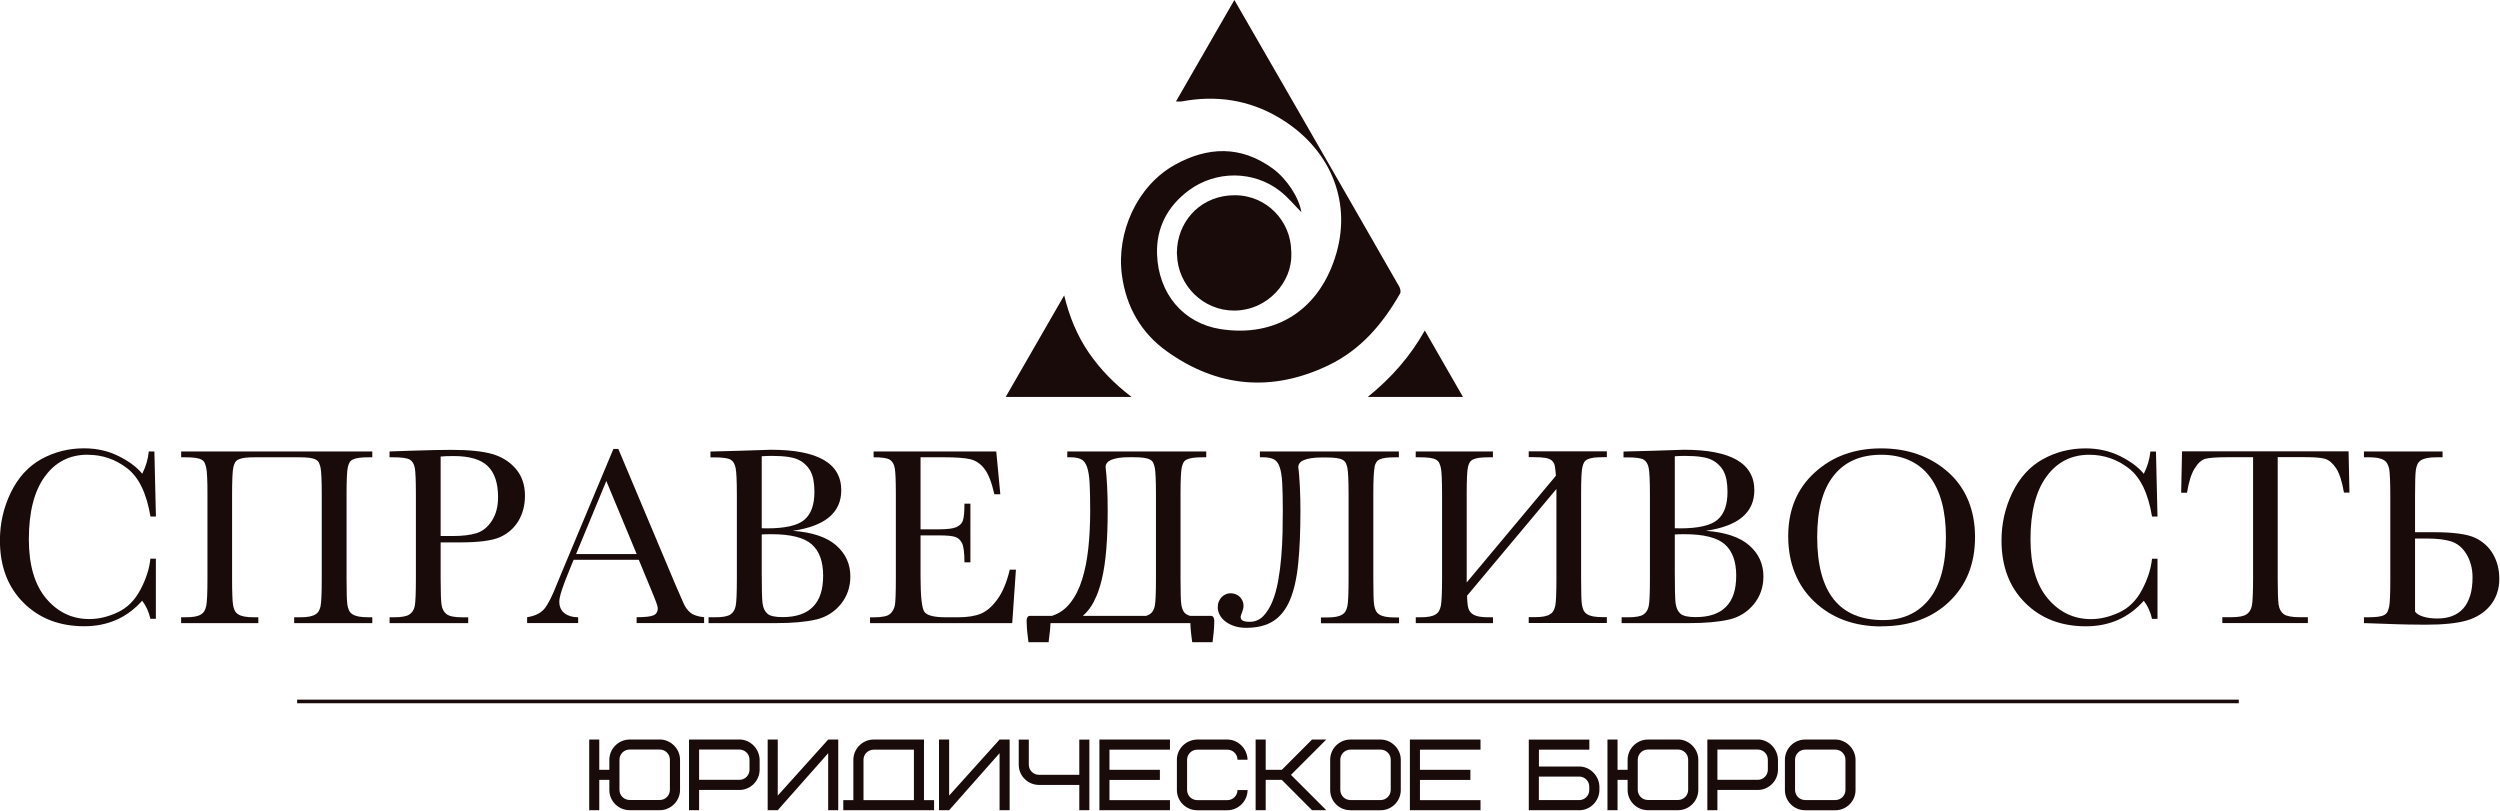<?xml version="1.0" encoding="UTF-8"?> <svg xmlns="http://www.w3.org/2000/svg" width="524" height="170" viewBox="0 0 524 170" fill="none"><g clip-path="url(#clip0_136_3)"><path d="M18.379 95.32C21.456 95.32 24.223 96.273 26.669 98.165C29.115 100.057 30.737 103.43 31.535 108.27H32.681L32.359 94.625H31.187C31.033 96.234 30.57 97.792 29.81 99.298C28.729 97.946 27.094 96.724 24.919 95.629C22.73 94.522 20.297 93.969 17.607 93.969C14.35 93.969 11.364 94.728 8.635 96.247C5.906 97.766 3.795 100.096 2.263 103.237C0.744 106.378 -0.016 109.725 -0.016 113.278C-0.016 118.684 1.632 123.048 4.927 126.33C8.223 129.626 12.471 131.26 17.671 131.26C22.588 131.26 26.631 129.471 29.797 125.906C30.634 127 31.2 128.261 31.522 129.703H32.668V117.101H31.522C31.316 119.186 30.621 121.349 29.437 123.588C28.265 125.828 26.669 127.412 24.648 128.351C22.627 129.291 20.658 129.754 18.727 129.754C15.123 129.754 12.097 128.313 9.677 125.442C7.257 122.572 6.047 118.427 6.047 113.033C6.047 107.343 7.154 102.967 9.381 99.903C11.595 96.839 14.595 95.308 18.366 95.308" fill="#1A0B0B"></path><path d="M67.207 126.997C67.117 127.409 67.001 127.757 66.834 128.04C66.68 128.336 66.435 128.581 66.1 128.787C65.778 128.993 65.354 129.134 64.839 129.237C64.324 129.34 63.68 129.379 62.908 129.379H61.659V130.602H78.033V129.379H77.209C76.373 129.379 75.69 129.327 75.163 129.224C74.635 129.121 74.197 128.954 73.875 128.748C73.553 128.542 73.309 128.272 73.154 127.937C73 127.615 72.897 127.229 72.82 126.804C72.743 126.367 72.704 125.684 72.678 124.758C72.652 123.844 72.639 122.659 72.639 121.231V103.582C72.639 100.557 72.73 98.665 72.91 97.906C73 97.519 73.116 97.185 73.27 96.927C73.425 96.657 73.656 96.451 73.991 96.296C74.313 96.142 74.763 96.026 75.317 95.949C75.871 95.872 76.604 95.846 77.505 95.846H78.033V94.623H37.974V95.846H38.643C39.596 95.846 40.355 95.885 40.922 95.962C41.488 96.039 41.926 96.168 42.248 96.348C42.569 96.528 42.788 96.76 42.904 97.043C43.033 97.326 43.136 97.661 43.226 98.047C43.316 98.459 43.38 99.116 43.419 100.055C43.47 100.982 43.483 102.166 43.483 103.595V121.243C43.483 122.75 43.458 123.985 43.419 124.938C43.38 125.903 43.303 126.586 43.226 126.997C43.136 127.409 43.007 127.757 42.852 128.04C42.698 128.336 42.453 128.581 42.119 128.787C41.797 128.993 41.372 129.134 40.857 129.237C40.342 129.34 39.686 129.379 38.888 129.379H37.961V130.602H54.142V129.379H53.215C52.404 129.379 51.722 129.327 51.194 129.224C50.666 129.121 50.228 128.954 49.907 128.748C49.585 128.542 49.34 128.272 49.186 127.95C49.031 127.628 48.928 127.255 48.851 126.804C48.774 126.367 48.722 125.684 48.697 124.758C48.658 123.844 48.645 122.659 48.645 121.231V103.582C48.645 100.557 48.735 98.665 48.916 97.906C49.006 97.519 49.121 97.185 49.276 96.927C49.43 96.657 49.662 96.451 49.997 96.296C50.319 96.142 50.756 96.026 51.31 95.949C51.863 95.872 52.584 95.846 53.485 95.846H62.612C63.564 95.846 64.324 95.885 64.89 95.962C65.457 96.039 65.894 96.168 66.216 96.348C66.538 96.528 66.757 96.76 66.873 97.043C67.001 97.326 67.104 97.661 67.195 98.047C67.349 98.871 67.439 100.725 67.439 103.595V121.243C67.439 124.268 67.362 126.186 67.195 126.997" fill="#1A0B0B"></path><path d="M98.112 129.392H96.915C95.306 129.392 94.212 129.174 93.633 128.749C93.053 128.324 92.693 127.68 92.552 126.805C92.423 125.93 92.358 124.076 92.358 121.244V113.688H96.31C100.429 113.688 103.313 113.302 104.948 112.517C106.583 111.744 107.844 110.599 108.719 109.092C109.595 107.586 110.032 105.861 110.032 103.892C110.032 101.626 109.389 99.76 108.114 98.267C106.827 96.773 105.192 95.744 103.184 95.164C101.176 94.585 98.318 94.289 94.598 94.289C92.577 94.289 89.771 94.353 86.154 94.469L81.648 94.624V95.847H82.318C84.146 95.847 85.33 96.001 85.871 96.323C86.424 96.645 86.772 97.224 86.939 98.048C87.094 98.885 87.171 100.725 87.171 103.596V121.244C87.171 124.256 87.094 126.161 86.939 126.985C86.785 127.809 86.398 128.414 85.806 128.8C85.214 129.186 84.146 129.38 82.614 129.38H81.661V130.602H98.138V129.38L98.112 129.392ZM92.358 95.692C92.989 95.615 93.916 95.589 95.113 95.589C98.383 95.589 100.751 96.284 102.206 97.674C103.66 99.065 104.394 101.24 104.394 104.214C104.394 106.158 103.969 107.792 103.12 109.118C102.27 110.444 101.215 111.319 99.94 111.731C98.666 112.143 96.993 112.349 94.933 112.349H92.358V95.692Z" fill="#1A0B0B"></path><path d="M121.156 129.379C120.01 129.379 119.07 129.096 118.337 128.543C117.603 127.989 117.23 127.165 117.23 126.084C117.23 125.08 117.925 122.917 119.302 119.609L120.229 117.331H133.887L136.641 123.986C137.452 125.917 137.864 127.075 137.864 127.461C137.864 128.221 137.555 128.736 136.95 128.98C136.345 129.238 135.174 129.366 133.436 129.366V130.589H147.583V129.366C146.322 129.238 145.382 128.942 144.764 128.452C144.133 127.963 143.631 127.294 143.271 126.444L141.623 122.673L129.6 94.096H128.57L118.118 119.068C117.358 120.858 116.934 121.875 116.843 122.145C115.749 124.951 114.81 126.805 114.037 127.68C113.265 128.555 112.081 129.122 110.484 129.366V130.589H121.181V129.366L121.156 129.379ZM127.077 100.802L133.449 116.133H120.744L127.09 100.802H127.077Z" fill="#1A0B0B"></path><path d="M171.052 129.86C173.15 129.358 174.862 128.29 176.213 126.655C177.552 125.02 178.234 123.063 178.234 120.811C178.234 118.21 177.243 116.048 175.261 114.31C173.278 112.572 170.241 111.555 166.16 111.259C169.558 110.77 172.107 109.805 173.793 108.389C175.48 106.973 176.329 105.106 176.329 102.763C176.329 97.1 171.412 94.268 161.577 94.268L154.832 94.486L148.911 94.641V95.864H149.593C151.421 95.864 152.592 96.018 153.133 96.34C153.674 96.662 154.021 97.241 154.189 98.091C154.356 98.94 154.446 100.82 154.446 103.742V121.248C154.446 124.261 154.369 126.166 154.201 126.99C154.047 127.813 153.661 128.418 153.081 128.805C152.489 129.191 151.421 129.384 149.889 129.384H148.512V130.607H162.633C166.147 130.607 168.966 130.349 171.052 129.847M159.659 95.632C160.38 95.581 161.088 95.555 161.783 95.555C164.435 95.555 166.314 95.838 167.409 96.391C168.503 96.945 169.327 97.743 169.88 98.76C170.434 99.79 170.704 101.232 170.704 103.111C170.704 105.801 170.009 107.745 168.606 108.942C167.203 110.139 164.602 110.744 160.779 110.744C160.483 110.744 160.11 110.744 159.659 110.719V95.619V95.632ZM159.84 126.539C159.711 125.612 159.659 123.45 159.659 120.038V112.019C160.367 111.98 161.037 111.967 161.68 111.967C165.709 111.967 168.529 112.675 170.125 114.078C171.721 115.482 172.532 117.67 172.532 120.643C172.532 123.617 171.824 125.728 170.408 127.17C168.992 128.624 166.868 129.345 164.036 129.345C162.44 129.345 161.384 129.114 160.844 128.624C160.303 128.148 159.968 127.453 159.852 126.526" fill="#1A0B0B"></path><path d="M212.923 119.403H211.648C211.018 122.054 210.142 124.14 209.035 125.646C207.928 127.152 206.77 128.156 205.547 128.645C204.324 129.134 202.766 129.379 200.874 129.379H198.197C195.789 129.379 194.309 129.006 193.768 128.259C193.215 127.512 192.945 125.002 192.945 120.741V112.22H196.896C198.441 112.22 199.522 112.323 200.179 112.529C200.822 112.735 201.312 113.172 201.646 113.855C201.981 114.537 202.148 115.876 202.148 117.871H203.397V105.565H202.148C202.148 107.328 202.033 108.525 201.814 109.13C201.595 109.735 201.131 110.199 200.436 110.495C199.741 110.791 198.518 110.945 196.768 110.945H192.945V95.846H197.926C200.436 95.846 202.264 95.987 203.397 96.258C204.53 96.528 205.508 97.198 206.332 98.253C207.156 99.309 207.851 101.085 208.417 103.595H209.666L208.816 94.623H183.11V95.846C184.848 95.846 185.98 96.013 186.521 96.361C187.062 96.708 187.409 97.313 187.551 98.176C187.705 99.038 187.77 100.853 187.77 103.595V121.243C187.77 124.256 187.705 126.122 187.564 126.856C187.422 127.59 187.088 128.195 186.573 128.671C186.045 129.147 184.899 129.392 183.11 129.392H182.363V130.615H212.163L212.936 119.416L212.923 119.403Z" fill="#1A0B0B"></path><path d="M226.816 121.449C226.211 123.393 225.388 125.028 224.345 126.354C223.315 127.68 222.028 128.594 220.483 129.083H215.888C215.643 129.083 215.463 129.186 215.347 129.379C215.231 129.572 215.18 129.817 215.18 130.125C215.18 130.512 215.193 130.988 215.231 131.529C215.27 132.082 215.347 132.854 215.476 133.859C215.501 134.09 215.54 134.335 215.566 134.605H219.788C219.788 134.605 219.801 134.515 219.801 134.464C219.93 133.459 220.033 132.661 220.084 132.082C220.136 131.503 220.174 131.001 220.187 130.602H249.511C249.511 131.001 249.536 131.503 249.588 132.082C249.639 132.661 249.73 133.459 249.871 134.464C249.871 134.502 249.884 134.554 249.897 134.605H254.145C254.183 134.335 254.209 134.09 254.235 133.859C254.364 132.854 254.441 132.069 254.467 131.529C254.505 130.975 254.518 130.512 254.518 130.125C254.518 129.829 254.454 129.572 254.338 129.379C254.222 129.186 254.042 129.083 253.797 129.083H249.421C248.803 128.89 248.365 128.607 248.12 128.22C247.876 127.834 247.709 127.371 247.618 126.804C247.541 126.367 247.503 125.684 247.477 124.758C247.451 123.831 247.438 122.659 247.438 121.231V103.582C247.438 100.557 247.528 98.665 247.709 97.906C247.799 97.519 247.915 97.185 248.069 96.927C248.223 96.657 248.455 96.451 248.79 96.296C249.112 96.142 249.562 96.026 250.116 95.949C250.669 95.872 251.403 95.846 252.304 95.846H252.832V94.623H223.701V95.846H224.371C225.31 95.846 226.044 95.987 226.598 96.258C227.151 96.528 227.563 97.069 227.846 97.893C228.129 98.704 228.31 99.849 228.387 101.317C228.464 102.784 228.503 104.715 228.503 107.097C228.503 109.826 228.374 112.413 228.117 114.859C227.859 117.304 227.421 119.506 226.816 121.449ZM229.314 125.993C229.983 124.732 230.524 123.2 230.949 121.398C231.373 119.609 231.682 117.523 231.875 115.168C232.068 112.812 232.171 110.109 232.171 107.084C232.171 106.221 232.171 105.346 232.146 104.483C232.12 103.621 232.094 102.784 232.056 101.986C232.017 101.188 231.965 100.441 231.914 99.746C231.862 99.051 231.798 98.433 231.734 97.906C231.734 97.584 231.824 97.3 232.017 97.043C232.197 96.786 232.506 96.567 232.905 96.387C233.317 96.206 233.832 96.078 234.476 95.975C235.106 95.872 235.892 95.833 236.806 95.833H237.449C238.402 95.833 239.161 95.872 239.728 95.949C240.294 96.026 240.732 96.155 241.053 96.335C241.375 96.515 241.594 96.734 241.723 97.03C241.852 97.313 241.955 97.648 242.045 98.034C242.199 98.871 242.289 100.712 242.289 103.582V121.231C242.289 124.256 242.212 126.174 242.045 126.985C241.942 127.499 241.749 127.937 241.491 128.285C241.221 128.632 240.809 128.903 240.243 129.083H226.971C227.898 128.285 228.683 127.255 229.339 125.993" fill="#1A0B0B"></path><path d="M288.08 97.918C288.17 97.532 288.286 97.198 288.44 96.94C288.595 96.683 288.827 96.464 289.161 96.296C289.483 96.142 289.934 96.026 290.487 95.949C291.041 95.885 291.774 95.846 292.676 95.846H293.203V94.623H264.073V95.846H264.742C265.682 95.846 266.416 95.987 266.969 96.258C267.523 96.528 267.935 97.069 268.218 97.893C268.501 98.704 268.681 99.849 268.758 101.317C268.836 102.784 268.874 104.715 268.874 107.097C268.874 108.461 268.848 109.98 268.823 111.666C268.784 113.34 268.694 115.039 268.552 116.764C268.411 118.476 268.192 120.149 267.896 121.784C267.6 123.406 267.201 124.861 266.673 126.122C266.145 127.384 265.502 128.401 264.742 129.173C263.97 129.945 263.03 130.331 261.923 130.331C261.292 130.331 260.816 130.254 260.507 130.1C260.198 129.945 260.044 129.688 260.044 129.315C260.044 129.212 260.082 129.07 260.134 128.89C260.198 128.71 260.262 128.516 260.353 128.298C260.43 128.079 260.507 127.847 260.559 127.628C260.623 127.397 260.649 127.191 260.649 126.985C260.649 126.611 260.571 126.264 260.443 125.955C260.301 125.633 260.108 125.363 259.876 125.118C259.632 124.873 259.349 124.693 259.014 124.552C258.679 124.41 258.319 124.346 257.933 124.346C257.546 124.346 257.212 124.423 256.877 124.577C256.542 124.732 256.259 124.938 256.015 125.195C255.77 125.466 255.59 125.775 255.448 126.122C255.307 126.47 255.242 126.869 255.242 127.294C255.242 127.847 255.384 128.375 255.654 128.89C255.924 129.405 256.323 129.855 256.838 130.254C257.353 130.653 257.971 130.975 258.705 131.22C259.439 131.464 260.262 131.593 261.189 131.593C263.519 131.593 265.437 131.117 266.905 130.164C268.385 129.212 269.544 127.731 270.38 125.749C271.217 123.754 271.796 121.218 272.105 118.128C272.414 115.039 272.569 111.37 272.569 107.122C272.569 106.26 272.569 105.384 272.543 104.522C272.53 103.66 272.491 102.823 272.453 102.025C272.414 101.227 272.363 100.48 272.311 99.785C272.26 99.09 272.195 98.472 272.118 97.944C272.118 97.622 272.208 97.339 272.401 97.082C272.581 96.824 272.878 96.605 273.289 96.438C273.701 96.258 274.216 96.129 274.86 96.026C275.491 95.923 276.276 95.885 277.19 95.885H277.821C278.773 95.885 279.533 95.923 280.099 96C280.665 96.078 281.103 96.206 281.425 96.387C281.747 96.567 281.966 96.799 282.094 97.082C282.223 97.365 282.326 97.7 282.416 98.086C282.571 98.91 282.661 100.763 282.661 103.634V121.282C282.661 124.307 282.583 126.225 282.416 127.036C282.326 127.435 282.21 127.796 282.043 128.079C281.888 128.375 281.644 128.619 281.309 128.825C280.987 129.031 280.562 129.173 280.048 129.276C279.533 129.379 278.889 129.418 278.117 129.418H276.868V130.64H293.242V129.418H292.418C291.594 129.418 290.912 129.366 290.371 129.263C289.844 129.16 289.406 128.993 289.084 128.787C288.762 128.568 288.518 128.298 288.363 127.976C288.209 127.654 288.106 127.268 288.029 126.856C287.951 126.405 287.913 125.736 287.887 124.809C287.861 123.895 287.848 122.711 287.848 121.282V103.634C287.848 100.609 287.938 98.716 288.119 97.957" fill="#1A0B0B"></path><path d="M307.676 97.919C307.766 97.533 307.882 97.198 308.036 96.941C308.191 96.683 308.423 96.464 308.757 96.297C309.079 96.142 309.517 96.026 310.07 95.949C310.624 95.885 311.345 95.846 312.246 95.846H312.915V94.623H296.734V95.846H297.404C298.356 95.846 299.116 95.885 299.682 95.962C300.249 96.039 300.686 96.168 300.995 96.348C301.304 96.528 301.523 96.76 301.665 97.043C301.793 97.327 301.909 97.661 301.999 98.047C302.089 98.447 302.154 99.116 302.192 100.056C302.231 100.982 302.257 102.167 302.257 103.596V121.244C302.257 122.75 302.231 123.986 302.192 124.938C302.141 125.904 302.076 126.586 301.999 126.998C301.909 127.397 301.78 127.757 301.626 128.041C301.471 128.337 301.227 128.581 300.892 128.787C300.57 128.993 300.146 129.135 299.631 129.238C299.116 129.341 298.459 129.379 297.674 129.379H296.747V130.602H312.928V129.379H312.001C310.946 129.379 310.109 129.289 309.517 129.109C308.925 128.929 308.487 128.658 308.191 128.285C307.895 127.912 307.715 127.448 307.637 126.882C307.56 126.316 307.509 125.646 307.496 124.861L326.225 102.489V121.218C326.225 124.243 326.148 126.161 325.981 126.972C325.891 127.371 325.762 127.732 325.607 128.015C325.453 128.311 325.208 128.555 324.874 128.761C324.552 128.967 324.127 129.109 323.612 129.212C323.097 129.315 322.454 129.353 321.668 129.353H320.42V130.576H336.794V129.353H335.97C335.133 129.353 334.451 129.302 333.923 129.199C333.395 129.096 332.958 128.929 332.636 128.723C332.314 128.504 332.069 128.234 331.915 127.912C331.761 127.59 331.658 127.204 331.58 126.792C331.503 126.341 331.464 125.672 331.439 124.745C331.413 123.831 331.4 122.647 331.4 121.218V103.57C331.4 100.545 331.49 98.653 331.67 97.893C331.761 97.507 331.876 97.172 332.031 96.915C332.185 96.644 332.417 96.438 332.752 96.271C333.074 96.117 333.524 96.001 334.078 95.924C334.631 95.859 335.365 95.821 336.266 95.821H336.794V94.598H320.42V95.821H321.372C322.467 95.821 323.316 95.872 323.934 95.975C324.539 96.078 325.002 96.284 325.311 96.567C325.62 96.863 325.826 97.262 325.904 97.764C325.994 98.266 326.058 98.923 326.122 99.708L307.419 122.081V103.557C307.419 100.532 307.509 98.64 307.689 97.88" fill="#1A0B0B"></path><path d="M362.43 129.86C364.529 129.358 366.241 128.29 367.592 126.655C368.931 125.02 369.613 123.063 369.613 120.811C369.613 118.21 368.622 116.048 366.64 114.31C364.657 112.572 361.619 111.555 357.539 111.259C360.937 110.77 363.486 109.805 365.172 108.389C366.859 106.973 367.708 105.106 367.708 102.763C367.708 97.1 362.791 94.268 352.956 94.268L346.211 94.486L340.29 94.641V95.864H340.972C342.8 95.864 343.971 96.018 344.512 96.34C345.053 96.662 345.4 97.241 345.567 98.091C345.735 98.94 345.825 100.82 345.825 103.742V121.248C345.825 124.261 345.748 126.166 345.58 126.99C345.426 127.813 345.04 128.418 344.46 128.805C343.868 129.191 342.8 129.384 341.268 129.384H339.891V130.607H354.012C357.526 130.607 360.345 130.349 362.43 129.847M351.038 95.632C351.759 95.581 352.467 95.555 353.162 95.555C355.814 95.555 357.693 95.838 358.787 96.391C359.882 96.945 360.706 97.743 361.259 98.76C361.813 99.79 362.083 101.232 362.083 103.111C362.083 105.801 361.388 107.745 359.985 108.942C358.582 110.139 355.981 110.744 352.158 110.744C351.862 110.744 351.489 110.744 351.038 110.719V95.619V95.632ZM351.218 126.539C351.09 125.612 351.038 123.45 351.038 120.038V112.019C351.746 111.98 352.416 111.967 353.059 111.967C357.088 111.967 359.907 112.675 361.504 114.078C363.1 115.482 363.911 117.67 363.911 120.643C363.911 123.617 363.203 125.728 361.787 127.17C360.371 128.624 358.247 129.345 355.415 129.345C353.819 129.345 352.763 129.114 352.222 128.624C351.682 128.148 351.347 127.453 351.231 126.526" fill="#1A0B0B"></path><path d="M394.362 131.272C400.232 131.272 404.969 129.547 408.573 126.097C412.178 122.648 413.967 118.142 413.967 112.568C413.967 106.995 412.087 102.283 408.329 98.962C404.57 95.641 399.884 93.981 394.285 93.981C388.685 93.981 384.09 95.654 380.382 99.026C376.675 102.386 374.809 106.84 374.809 112.401C374.809 117.962 376.636 122.673 380.305 126.123C383.961 129.573 388.647 131.298 394.362 131.298M384.347 99.683C386.651 96.774 389.972 95.319 394.31 95.319C398.649 95.319 402.073 96.812 404.39 99.786C406.707 102.772 407.865 107.059 407.865 112.646C407.865 118.232 406.694 122.712 404.338 125.621C401.982 128.517 398.79 129.972 394.735 129.972C390.114 129.972 386.651 128.517 384.347 125.621C382.043 122.725 380.884 118.374 380.884 112.594C380.884 106.814 382.043 102.592 384.347 99.683Z" fill="#1A0B0B"></path><path d="M437.215 131.272C442.133 131.272 446.175 129.483 449.341 125.917C450.178 127.011 450.744 128.286 451.066 129.715H452.212V117.112H451.066C450.847 119.198 450.165 121.36 448.981 123.6C447.809 125.84 446.213 127.423 444.192 128.363C442.171 129.303 440.202 129.766 438.271 129.766C434.667 129.766 431.642 128.324 429.222 125.454C426.801 122.583 425.591 118.451 425.591 113.045C425.591 107.342 426.698 102.965 428.925 99.915C431.14 96.851 434.139 95.319 437.91 95.319C440.987 95.319 443.755 96.272 446.2 98.164C448.646 100.056 450.268 103.429 451.066 108.269H452.212L451.89 94.637H450.719C450.564 96.246 450.101 97.804 449.341 99.31C448.26 97.971 446.625 96.735 444.45 95.641C442.274 94.547 439.828 93.981 437.138 93.981C433.881 93.981 430.895 94.74 428.166 96.259C425.437 97.778 423.326 100.108 421.794 103.249C420.275 106.39 419.516 109.736 419.516 113.289C419.516 118.696 421.163 123.06 424.459 126.342C427.754 129.637 432.002 131.272 437.203 131.272" fill="#1A0B0B"></path><path d="M457.352 94.623L457.172 103.274H458.395C458.768 100.995 459.296 99.296 460.004 98.176C460.699 97.056 461.446 96.387 462.244 96.168C463.042 95.949 464.599 95.833 466.916 95.833H472.246V121.231C472.246 124.243 472.156 126.148 471.988 126.972C471.821 127.796 471.435 128.401 470.842 128.787C470.25 129.173 469.182 129.366 467.65 129.366H465.796V130.589H483.728V129.366H481.977C480.368 129.366 479.274 129.148 478.682 128.736C478.103 128.311 477.742 127.654 477.601 126.766C477.472 125.878 477.407 124.037 477.407 121.218V95.821H483.187C485.144 95.821 486.534 95.936 487.345 96.181C488.156 96.426 488.916 97.069 489.624 98.112C490.332 99.167 490.885 100.879 491.297 103.248H492.443L492.262 94.598H457.339L457.352 94.623Z" fill="#1A0B0B"></path><path d="M522.555 116.159C521.68 114.64 520.418 113.494 518.771 112.722C517.123 111.949 514.253 111.55 510.146 111.55H506.194V103.994C506.194 102.565 506.207 101.381 506.233 100.467C506.259 99.54 506.31 98.871 506.375 98.42C506.439 97.996 506.555 97.622 506.709 97.288C506.864 96.966 507.095 96.695 507.43 96.477C507.752 96.271 508.19 96.103 508.717 96C509.245 95.897 509.927 95.846 510.764 95.846H511.961V94.623H495.484V95.846H496.437C497.235 95.846 497.892 95.897 498.394 95.987C498.908 96.091 499.333 96.232 499.655 96.438C499.977 96.644 500.221 96.889 500.389 97.198C500.543 97.494 500.672 97.841 500.762 98.227C500.917 99.064 501.007 100.982 501.007 103.981V121.63C501.007 124.513 500.929 126.367 500.762 127.178C500.672 127.59 500.569 127.924 500.427 128.207C500.299 128.491 500.067 128.722 499.732 128.903C499.41 129.083 498.96 129.199 498.394 129.276C497.827 129.353 497.081 129.379 496.141 129.379H495.484V130.602L499.99 130.756C501.818 130.833 503.427 130.872 504.817 130.898C506.22 130.924 507.417 130.936 508.421 130.936C512.141 130.936 514.999 130.64 516.994 130.061C517.998 129.778 518.925 129.366 519.762 128.838C520.599 128.31 521.332 127.68 521.937 126.946C522.542 126.212 523.019 125.376 523.353 124.423C523.688 123.47 523.855 122.441 523.855 121.334C523.855 119.39 523.418 117.665 522.542 116.146M517.728 124.874C517.393 125.955 516.917 126.856 516.286 127.551C515.656 128.246 514.883 128.774 513.982 129.121C513.068 129.469 512.038 129.636 510.893 129.636C509.747 129.636 508.717 129.508 507.881 129.237C507.044 128.967 506.477 128.619 506.194 128.182V112.876H508.769C510.803 112.876 512.476 113.082 513.789 113.481C514.42 113.7 515.012 114.022 515.553 114.472C516.093 114.923 516.557 115.477 516.956 116.12C517.355 116.764 517.664 117.498 517.895 118.334C518.127 119.158 518.243 120.059 518.243 121.012C518.243 122.492 518.076 123.779 517.741 124.874" fill="#1A0B0B"></path><path d="M244.614 73.669C255.183 81.2 266.562 82.243 278.392 76.592C285.189 73.348 289.81 67.903 293.466 61.505C293.659 61.17 293.504 60.462 293.272 60.063C286.373 48.002 279.435 35.966 272.509 23.917C267.952 16.001 263.382 8.097 258.723 0C254.616 7.131 250.574 14.147 246.481 21.265C247.009 21.265 247.33 21.317 247.639 21.265C254.874 19.914 261.722 20.892 268.081 24.664C278.572 30.881 283.335 41.797 280.117 53.035C276.693 64.981 267.36 70.799 255.775 68.971C248.064 67.748 242.786 61.608 242.516 53.254C242.336 47.731 244.717 43.213 249.171 39.905C254.835 35.708 262.739 35.721 268.261 40.021C269.973 41.359 271.389 43.084 272.767 44.475C272.303 41.462 269.767 37.511 266.729 35.297C260.036 30.444 253.072 30.727 246.172 34.589C238.32 38.991 233.956 48.735 235.153 57.656C236.054 64.401 239.246 69.846 244.614 73.669Z" fill="#1A0B0B"></path><path d="M228.188 73.885C225.755 70.32 224.146 66.394 223.052 61.914C218.894 69.123 214.877 76.112 210.797 83.192H237.173C233.556 80.438 230.608 77.413 228.188 73.885Z" fill="#1A0B0B"></path><path d="M286.664 83.204H306.642C303.965 78.544 301.364 74.025 298.636 69.275C295.559 74.746 291.607 79.213 286.677 83.204" fill="#1A0B0B"></path><path d="M246.698 53.395C246.878 59.87 252.233 65.122 258.695 65.097C265.826 65.058 270.846 58.982 270.666 53.228C270.666 53.151 270.666 53.086 270.666 53.009C270.666 52.88 270.653 52.765 270.641 52.636C270.576 46.47 265.62 40.909 258.759 40.922C252.091 40.935 247.341 45.736 246.736 51.761C246.71 51.954 246.71 52.147 246.71 52.34C246.698 52.546 246.672 52.739 246.672 52.945V53.009C246.672 53.138 246.685 53.267 246.698 53.395Z" fill="#1A0B0B"></path><path d="M138.3 155.009H131.953C129.585 155.009 127.718 157.004 127.718 159.244V161.355H125.607V155.009H123.496V169.812H125.607V163.466H127.718V165.577C127.718 167.972 129.688 169.812 131.953 169.812H138.3C140.668 169.812 142.535 167.83 142.535 165.577V159.231C142.535 156.888 140.526 154.996 138.3 154.996M140.411 165.564C140.411 166.723 139.458 167.676 138.3 167.676H131.953C130.795 167.676 129.842 166.723 129.842 165.564V159.218C129.842 158.06 130.795 157.107 131.953 157.107H138.3C139.458 157.107 140.411 158.06 140.411 159.218V165.564Z" fill="#1A0B0B"></path><path d="M154.986 155.009H144.418V169.812H146.529V165.577H154.986C157.355 165.577 159.221 163.595 159.221 161.342V159.231C159.157 156.888 157.252 154.996 154.986 154.996M157.097 161.342C157.097 162.501 156.145 163.453 154.986 163.453H146.529V157.107H154.986C156.145 157.107 157.097 158.06 157.097 159.218V161.329V161.342Z" fill="#1A0B0B"></path><path d="M163.017 166.75V155.01H160.906V169.813H163.017L173.586 157.867V169.813H175.697V155.01H173.586L163.017 166.75Z" fill="#1A0B0B"></path><path d="M193.668 155.01H183.1C180.732 155.01 178.865 157.005 178.865 159.245V167.702H176.754V169.813H195.78V167.702H193.668V155.01ZM191.557 167.702H180.989V159.245C180.989 158.086 181.942 157.134 183.1 157.134H191.557V167.702Z" fill="#1A0B0B"></path><path d="M198.94 166.75V155.01H196.816V169.813H198.94L209.509 157.867V169.813H211.62V155.01H209.509L198.94 166.75Z" fill="#1A0B0B"></path><path d="M226.207 162.395H217.75C216.591 162.395 215.638 161.443 215.638 160.284V155.02H213.527V160.284C213.527 162.679 215.497 164.519 217.762 164.519H226.22V169.823H228.331V155.02H226.22V162.395H226.207Z" fill="#1A0B0B"></path><path d="M230.434 169.813H245.224V167.702H232.545V163.48H243.113V161.356H232.545V157.134H245.224V155.01H230.434V169.813Z" fill="#1A0B0B"></path><path d="M250.924 157.134H257.27C258.428 157.134 259.381 158.086 259.381 159.245H261.492C261.428 156.902 259.523 155.01 257.257 155.01H250.911C248.542 155.074 246.676 156.954 246.676 159.245V165.591C246.676 167.985 248.645 169.826 250.911 169.826H257.257C259.626 169.826 261.492 167.844 261.492 165.591H259.381C259.381 166.75 258.428 167.702 257.27 167.702H250.924C249.765 167.702 248.813 166.75 248.813 165.591V159.245C248.813 158.086 249.765 157.134 250.924 157.134Z" fill="#1A0B0B"></path><path d="M274.997 155.01L268.663 161.356H265.291V155.01H263.18V169.813H265.291V163.467H268.663L274.997 169.813H277.983L270.581 162.411L277.983 155.01H274.997Z" fill="#1A0B0B"></path><path d="M289.386 155.01H283.04C280.71 155.01 278.805 156.915 278.805 159.245V165.591C278.805 167.934 280.684 169.826 283.04 169.826H289.386C291.716 169.826 293.608 167.921 293.608 165.591V159.245C293.608 156.941 291.626 155.01 289.386 155.01ZM291.497 165.578C291.497 166.737 290.544 167.689 289.386 167.689H283.04C281.881 167.689 280.929 166.737 280.929 165.578V159.232C280.929 158.073 281.881 157.121 283.04 157.121H289.386C290.544 157.121 291.497 158.073 291.497 159.232V165.578Z" fill="#1A0B0B"></path><path d="M295.512 169.813H310.315V167.702H297.623V163.48H308.191V161.356H297.623V157.134H310.315V155.01H295.512V169.813Z" fill="#1A0B0B"></path><path d="M331.015 160.658H322.558V157.131H333.126V155.02H320.434V169.823H331.002C333.371 169.823 335.237 167.841 335.237 165.588V164.893C335.173 162.55 333.268 160.658 331.002 160.658M333.113 165.588C333.113 166.746 332.161 167.699 331.002 167.699H322.545V162.769H331.002C332.161 162.769 333.113 163.721 333.113 164.88V165.575V165.588Z" fill="#1A0B0B"></path><path d="M351.729 155.009H345.383C343.014 155.009 341.148 157.004 341.148 159.244V161.355H339.037V155.009H336.926V169.812H339.037V163.466H341.148V165.577C341.148 167.972 343.117 169.812 345.383 169.812H351.729C354.098 169.812 355.964 167.83 355.964 165.577V159.231C355.964 156.888 353.956 154.996 351.729 154.996M353.84 165.564C353.84 166.723 352.888 167.676 351.729 167.676H345.383C344.225 167.676 343.272 166.723 343.272 165.564V159.218C343.272 158.06 344.225 157.107 345.383 157.107H351.729C352.888 157.107 353.84 158.06 353.84 159.218V165.564Z" fill="#1A0B0B"></path><path d="M368.428 155.009H357.859V169.812H359.97V165.577H368.428C370.796 165.577 372.663 163.595 372.663 161.342V159.231C372.598 156.888 370.693 154.996 368.428 154.996M370.539 161.342C370.539 162.501 369.586 163.453 368.428 163.453H359.97V157.107H368.428C369.586 157.107 370.539 158.06 370.539 159.218V161.329V161.342Z" fill="#1A0B0B"></path><path d="M384.698 155.01H378.352C376.022 155.01 374.117 156.915 374.117 159.245V165.591C374.117 167.934 375.997 169.826 378.352 169.826H384.698C387.028 169.826 388.921 167.921 388.921 165.591V159.245C388.921 156.941 386.938 155.01 384.698 155.01ZM386.809 165.578C386.809 166.737 385.857 167.689 384.698 167.689H378.352C377.194 167.689 376.241 166.737 376.241 165.578V159.232C376.241 158.073 377.194 157.121 378.352 157.121H384.698C385.857 157.121 386.809 158.073 386.809 159.232V165.578Z" fill="#1A0B0B"></path><path d="M469.246 146.643H62.281V147.402H469.246V146.643Z" fill="#1A0B0B"></path></g><defs><clipPath id="clip0_136_3"><rect width="523.873" height="169.814" fill="white"></rect></clipPath></defs></svg> 